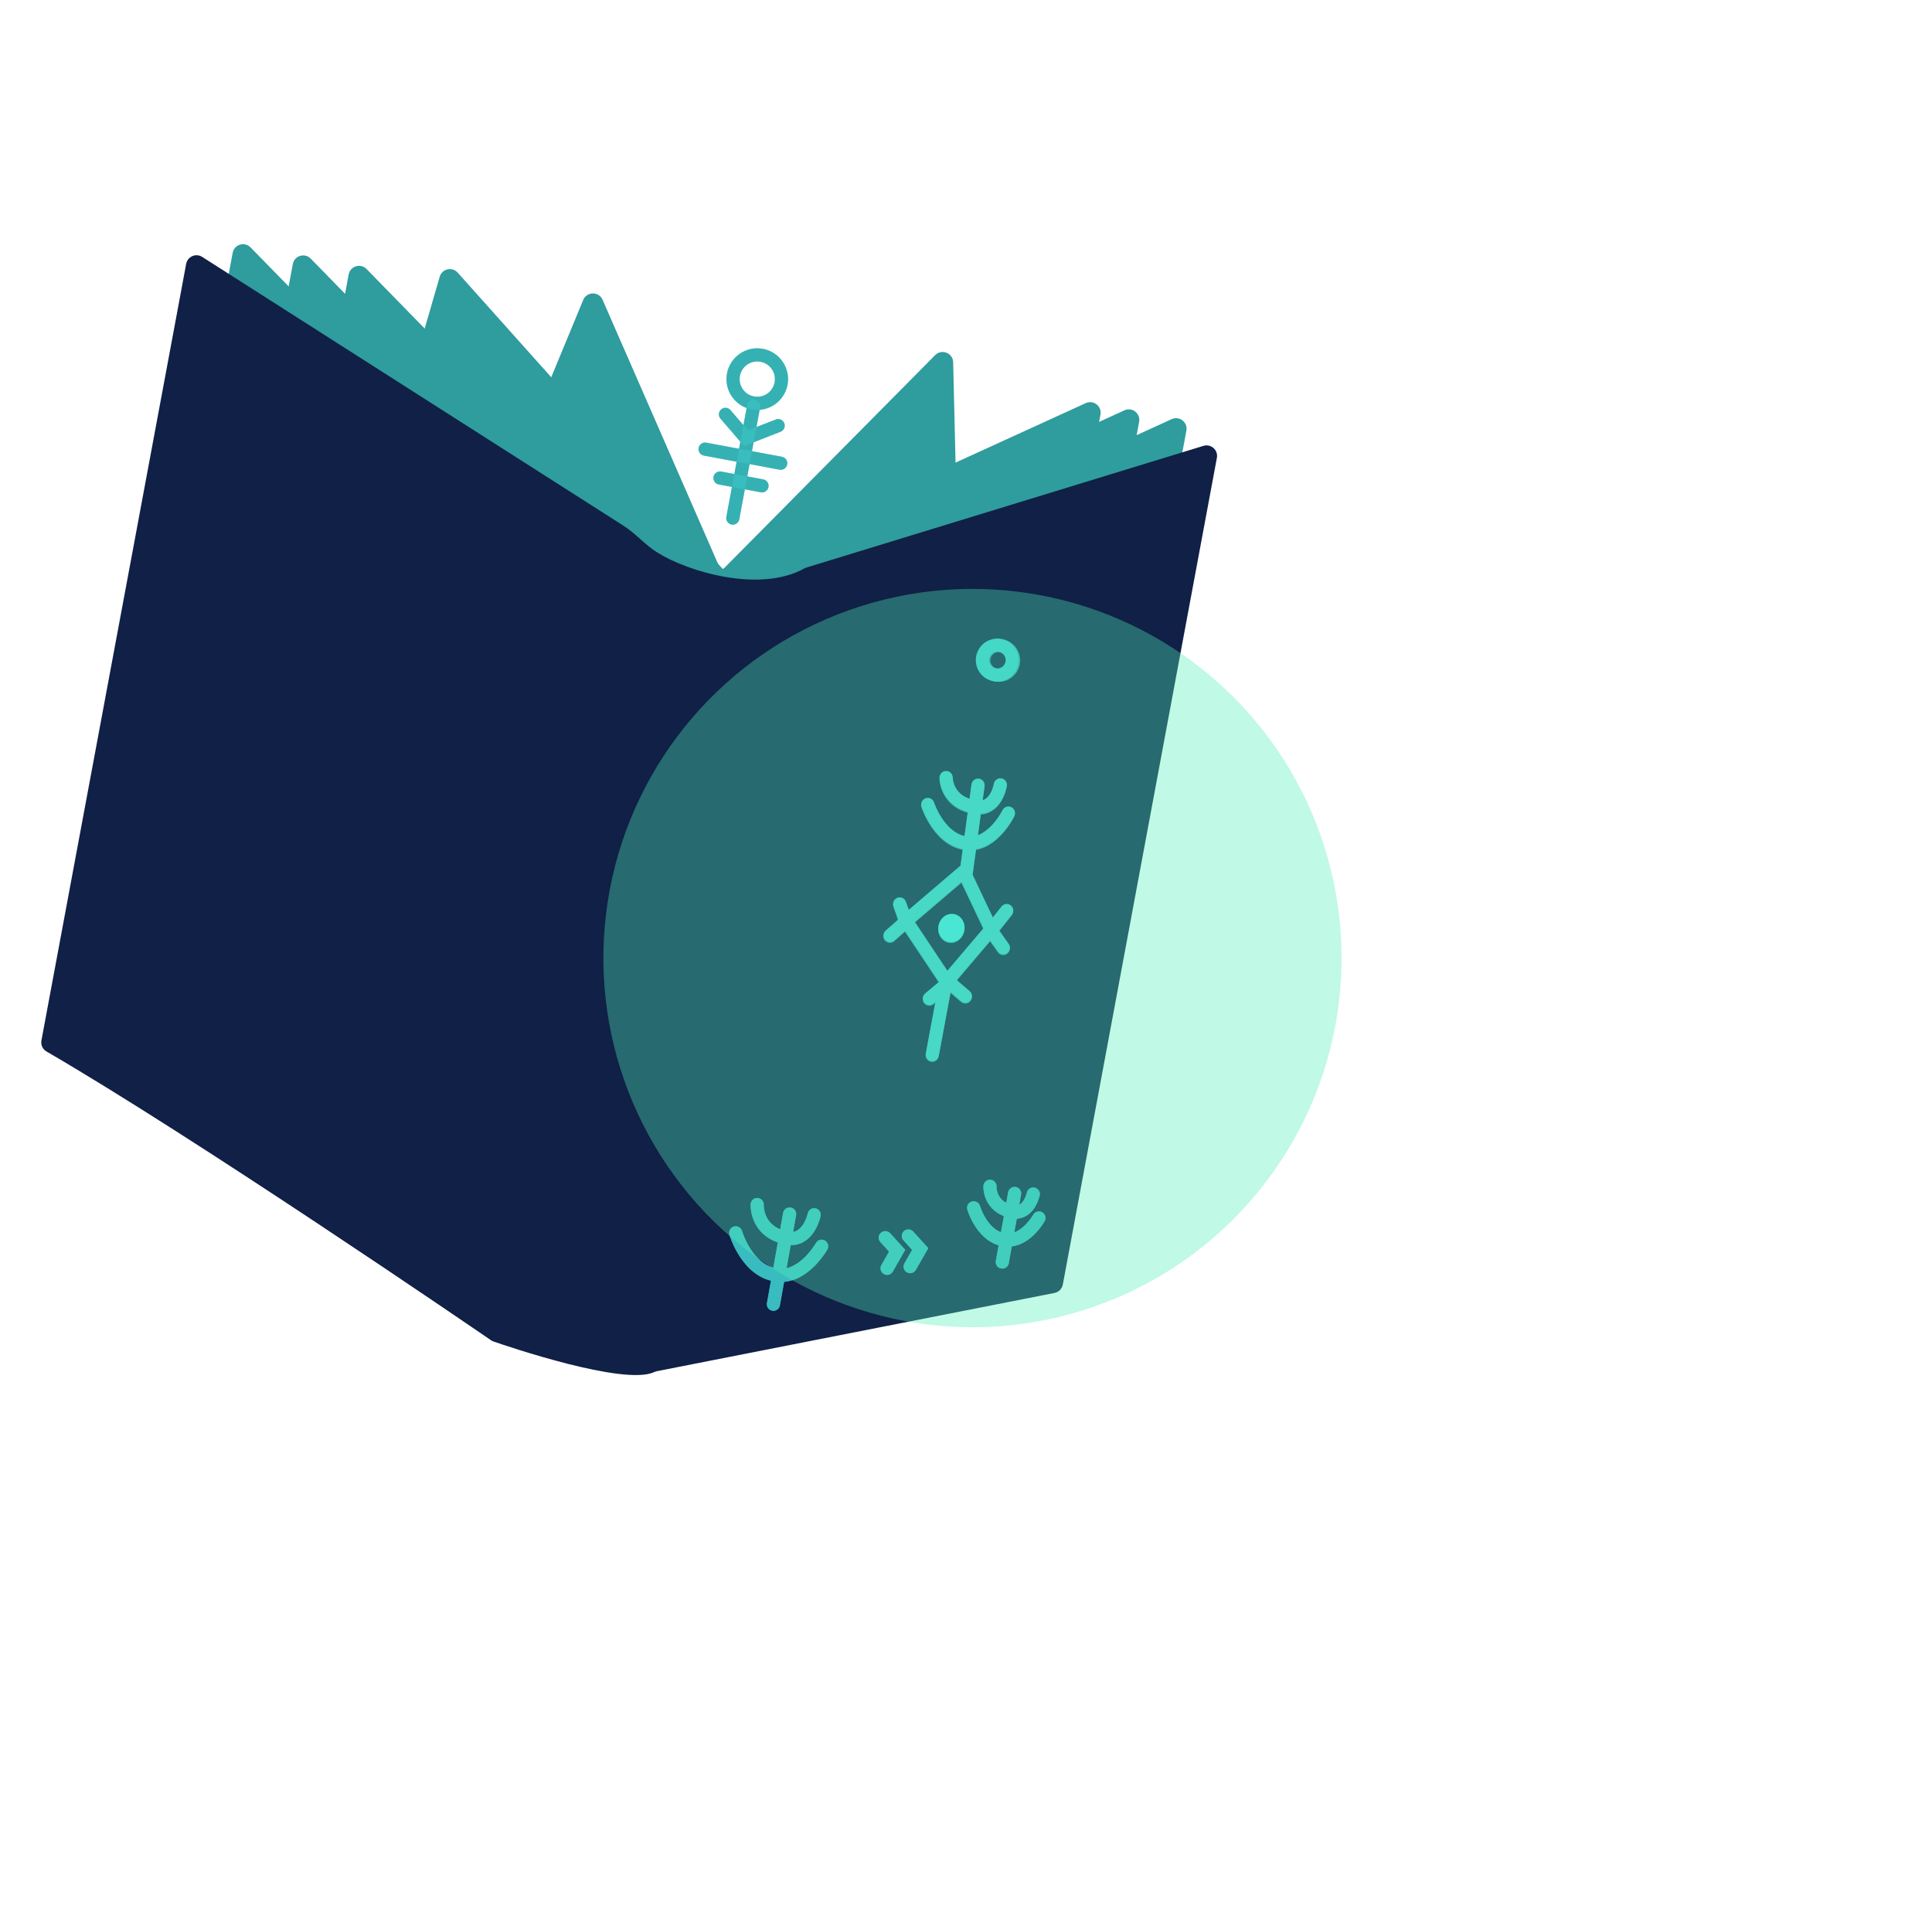 <?xml version="1.0" encoding="UTF-8"?> <svg xmlns="http://www.w3.org/2000/svg" width="734" height="728" viewBox="0 0 734 728" fill="none"> <path d="M445.136 159.202L273.677 237.508C270.557 238.933 270.56 243.367 273.683 244.787L418.281 310.57C420.646 311.646 423.393 310.216 423.87 307.662L437.537 234.344L450.73 163.573C451.324 160.388 448.083 157.856 445.136 159.202Z" fill="#2F9C9E"></path> <path d="M427.183 155.855L255.724 234.161C252.603 235.586 252.607 240.02 255.729 241.44L400.327 307.223C402.693 308.299 405.44 306.869 405.916 304.315L419.584 230.997L432.777 160.226C433.37 157.041 430.13 154.509 427.183 155.855Z" fill="#2F9C9E"></path> <path d="M412.494 153.116L241.035 231.422C237.914 232.847 237.918 237.281 241.04 238.702L385.638 304.484C388.004 305.56 390.751 304.131 391.227 301.577L404.895 228.259L418.088 157.488C418.681 154.303 415.441 151.77 412.494 153.116Z" fill="#2F9C9E"></path> <path d="M95.192 93.966L226.92 228.791C229.317 231.245 227.716 235.379 224.292 235.58L65.704 244.843C63.109 244.994 61.062 242.671 61.538 240.117L75.206 166.799L88.399 96.028C88.992 92.843 92.928 91.648 95.192 93.966Z" fill="#2F9C9E"></path> <path d="M118.042 98.225L249.769 233.05C252.166 235.504 250.566 239.639 247.141 239.839L88.553 249.102C85.959 249.254 83.912 246.93 84.388 244.376L98.055 171.058L111.248 100.287C111.842 97.102 115.778 95.908 118.042 98.225Z" fill="#2F9C9E"></path> <path d="M139.259 102.181L270.987 237.006C273.384 239.46 271.784 243.595 268.359 243.795L109.771 253.058C107.177 253.21 105.129 250.887 105.605 248.332L119.273 175.014L132.466 104.243C133.06 101.058 136.995 99.864 139.259 102.181Z" fill="#2F9C9E"></path> <path d="M173.879 103.546L297.708 241.974C299.94 244.469 298.303 248.439 294.96 248.634L135.885 257.926C133.291 258.077 131.243 255.754 131.72 253.2L145.387 179.882L167.055 105.1C167.93 102.082 171.784 101.204 173.879 103.546Z" fill="#2F9C9E"></path> <path d="M228.932 113.861L288.151 249.295C289.219 251.739 287.643 254.523 284.998 254.865L180.662 268.336C177.969 268.683 175.72 266.305 176.217 263.636L189.738 191.108C189.789 190.835 189.868 190.568 189.974 190.312L221.571 113.934C222.92 110.675 227.519 110.629 228.932 113.861Z" fill="#2F9C9E"></path> <path d="M355.286 134.881L251.247 239.882C249.37 241.776 249.837 244.942 252.181 246.213L344.655 296.373C347.042 297.668 349.997 296.259 350.495 293.59L364.015 221.062C364.066 220.79 364.088 220.512 364.082 220.235L362.127 137.602C362.043 134.076 357.769 132.376 355.286 134.881Z" fill="#2F9C9E"></path> <path d="M236.939 199.726L76.813 97.579C74.422 96.055 71.249 97.432 70.729 100.219L15.743 395.179C15.432 396.849 16.168 398.508 17.637 399.361C74.22 432.216 179.26 504.069 186.582 509.085C186.87 509.282 187.133 509.414 187.464 509.528C192.557 511.295 236.846 526.389 248.452 521.201C248.838 521.028 249.218 520.882 249.632 520.8L400.62 491.097C402.227 490.781 403.479 489.516 403.78 487.906L462.315 173.906C462.866 170.952 460.084 168.468 457.211 169.348L306.338 215.583C306.049 215.671 305.771 215.794 305.506 215.941C288.792 225.234 261.535 217.288 249.652 209.816C245.17 206.998 241.402 202.573 236.939 199.726Z" fill="#102046"></path> <path d="M344.198 350.019L366.102 331.308L376.523 353.277L359.626 373.166L344.198 350.019Z" stroke="#2F9C9E" stroke-width="5" stroke-miterlimit="10" stroke-linecap="round"></path> <path d="M371.527 298.542L367.074 331.489" stroke="#2F9C9E" stroke-width="5" stroke-miterlimit="10" stroke-linecap="round"></path> <path d="M359.315 373.108L354.143 400.854" stroke="#2F9C9E" stroke-width="5" stroke-miterlimit="10" stroke-linecap="round"></path> <path d="M382.402 346.169L376.449 353.672L381.127 360.286" stroke="#2F9C9E" stroke-width="5" stroke-miterlimit="10" stroke-linecap="round"></path> <path d="M366.719 378.69L360.489 373.327L353.05 379.54" stroke="#2F9C9E" stroke-width="5" stroke-miterlimit="10" stroke-linecap="round"></path> <path d="M341.764 343.659L344.142 350.319L338.084 355.639" stroke="#2F9C9E" stroke-width="5" stroke-miterlimit="10" stroke-linecap="round"></path> <path d="M359.398 295.656C359.398 295.656 359.367 305.3 370.855 306.833C378.482 307.875 379.991 298.431 379.991 298.431" stroke="#2F9C9E" stroke-width="5" stroke-miterlimit="10" stroke-linecap="round"></path> <path d="M352.427 305.872C352.427 305.872 357.19 320.477 368.403 320.558C377.415 320.665 383.062 309.137 383.062 309.137" stroke="#2F9C9E" stroke-width="5" stroke-miterlimit="10" stroke-linecap="round"></path> <path d="M360.421 358.114C363.126 358.618 365.76 356.652 366.307 353.723C366.853 350.793 365.103 348.01 362.399 347.506C359.695 347.001 357.06 348.968 356.514 351.897C355.968 354.827 357.717 357.61 360.421 358.114Z" fill="#2F9C9E"></path> <path d="M275.62 157.385L283.404 166.436L295.637 161.668" stroke="#2F9C9E" stroke-width="5" stroke-miterlimit="10" stroke-linecap="round"></path> <path d="M286.345 154.208L278.408 196.784" stroke="#2F9C9E" stroke-width="5" stroke-miterlimit="10" stroke-linecap="round"></path> <path d="M286.011 153.044C291.008 153.976 295.813 150.68 296.745 145.684C297.676 140.687 294.381 135.881 289.384 134.95C284.388 134.018 279.582 137.314 278.65 142.31C277.719 147.307 281.014 152.113 286.011 153.044Z" stroke="#2F9C9E" stroke-width="5" stroke-miterlimit="10"></path> <path d="M267.872 170.589L296.61 175.947" stroke="#2F9C9E" stroke-width="5" stroke-miterlimit="10" stroke-linecap="round"></path> <path d="M289.502 184.534L273.536 181.558" stroke="#2F9C9E" stroke-width="5" stroke-miterlimit="10" stroke-linecap="round"></path> <g filter="url(#filter0_f)"> <path d="M275.62 157.385L283.404 166.436L295.637 161.668" stroke="#3FD0D3" stroke-opacity="0.4" stroke-width="5" stroke-miterlimit="10" stroke-linecap="round"></path> <path d="M286.345 154.208L278.408 196.784" stroke="#3FD0D3" stroke-opacity="0.4" stroke-width="5" stroke-miterlimit="10" stroke-linecap="round"></path> <path d="M286.011 153.044C291.008 153.976 295.813 150.68 296.745 145.684C297.676 140.687 294.381 135.881 289.384 134.95C284.388 134.018 279.582 137.314 278.65 142.31C277.719 147.307 281.014 152.113 286.011 153.044Z" stroke="#3FD0D3" stroke-opacity="0.4" stroke-width="5" stroke-miterlimit="10"></path> <path d="M267.872 170.589L296.61 175.947" stroke="#3FD0D3" stroke-opacity="0.4" stroke-width="5" stroke-miterlimit="10" stroke-linecap="round"></path> <path d="M289.502 184.534L273.536 181.558" stroke="#3FD0D3" stroke-opacity="0.4" stroke-width="5" stroke-miterlimit="10" stroke-linecap="round"></path> </g> <path d="M373.859 249.791C373.286 252.868 375.315 255.827 378.392 256.4C381.469 256.974 384.428 254.945 385.001 251.868C385.575 248.791 383.546 245.832 380.469 245.258C377.392 244.685 374.433 246.714 373.859 249.791Z" stroke="#2F9C9E" stroke-width="5" stroke-miterlimit="10"></path> <path d="M336.337 470.111L340.841 475.06L337.022 481.746" stroke="#2F9C9E" stroke-width="5" stroke-miterlimit="10" stroke-linecap="round"></path> <path d="M345.095 469.459L349.6 474.408L345.781 481.094" stroke="#2F9C9E" stroke-width="5" stroke-miterlimit="10" stroke-linecap="round"></path> <path d="M385.469 453.313L380.794 479.351" stroke="#2F9C9E" stroke-width="5" stroke-miterlimit="10" stroke-linecap="round"></path> <path d="M376.111 450.59C376.111 450.59 375.657 458.644 384.831 460.28C390.921 461.387 392.554 453.546 392.554 453.546" stroke="#2F9C9E" stroke-width="5" stroke-miterlimit="10" stroke-linecap="round"></path> <path d="M369.913 458.753C369.913 458.753 373.325 470.47 382.437 471.007C389.759 471.472 394.712 462.62 394.712 462.62" stroke="#2F9C9E" stroke-width="5" stroke-miterlimit="10" stroke-linecap="round"></path> <path d="M299.99 461.11L293.835 495.388" stroke="#2F9C9E" stroke-width="5" stroke-miterlimit="10" stroke-linecap="round"></path> <path d="M287.67 457.525C287.67 457.525 287.072 468.127 299.15 470.282C307.167 471.738 309.318 461.416 309.318 461.416" stroke="#2F9C9E" stroke-width="5" stroke-miterlimit="10" stroke-linecap="round"></path> <path d="M279.511 468.272C279.511 468.272 284.002 483.697 295.998 484.403C305.637 485.015 312.158 473.362 312.158 473.362" stroke="#2F9C9E" stroke-width="5" stroke-miterlimit="10" stroke-linecap="round"></path> <g filter="url(#filter1_f)"> <path d="M344.258 349.695L366.162 330.983L376.583 352.953L359.686 372.841L344.258 349.695Z" stroke="#42CBCE" stroke-width="5" stroke-miterlimit="10" stroke-linecap="round"></path> <path d="M371.587 298.218L367.134 331.165" stroke="#42CBCE" stroke-width="5" stroke-miterlimit="10" stroke-linecap="round"></path> <path d="M359.375 372.783L354.203 400.529" stroke="#42CBCE" stroke-width="5" stroke-miterlimit="10" stroke-linecap="round"></path> <path d="M382.463 345.844L376.51 353.347L381.188 359.961" stroke="#42CBCE" stroke-width="5" stroke-miterlimit="10" stroke-linecap="round"></path> <path d="M366.779 378.366L360.549 373.002L353.11 379.215" stroke="#42CBCE" stroke-width="5" stroke-miterlimit="10" stroke-linecap="round"></path> <path d="M341.825 343.335L344.202 349.994L338.144 355.315" stroke="#42CBCE" stroke-width="5" stroke-miterlimit="10" stroke-linecap="round"></path> <path d="M359.459 295.331C359.459 295.331 359.427 304.975 370.915 306.509C378.543 307.551 380.051 298.106 380.051 298.106" stroke="#42CBCE" stroke-width="5" stroke-miterlimit="10" stroke-linecap="round"></path> <path d="M352.488 305.547C352.488 305.547 357.251 320.152 368.464 320.233C377.475 320.34 383.123 308.812 383.123 308.812" stroke="#42CBCE" stroke-width="5" stroke-miterlimit="10" stroke-linecap="round"></path> <path d="M360.482 357.79C363.186 358.294 365.821 356.328 366.367 353.398C366.913 350.468 365.164 347.685 362.459 347.181C359.755 346.677 357.12 348.643 356.574 351.572C356.028 354.502 357.778 357.286 360.482 357.79Z" fill="#45E1E4"></path> </g> <g filter="url(#filter2_f)"> <path d="M373.323 249.691C372.75 252.768 374.779 255.727 377.856 256.301C380.933 256.874 383.892 254.845 384.465 251.768C385.039 248.692 383.01 245.732 379.933 245.159C376.856 244.585 373.897 246.614 373.323 249.691Z" stroke="#3ECBCE" stroke-width="5" stroke-miterlimit="10"></path> </g> <g filter="url(#filter3_f)"> <path d="M336.337 470.111L340.841 475.06L337.022 481.746" stroke="#38BCBF" stroke-width="5" stroke-miterlimit="10" stroke-linecap="round"></path> <path d="M345.095 469.459L349.6 474.408L345.781 481.094" stroke="#38BCBF" stroke-width="5" stroke-miterlimit="10" stroke-linecap="round"></path> </g> <g filter="url(#filter4_f)"> <path d="M385.469 453.313L380.794 479.351" stroke="#38BCBF" stroke-width="5" stroke-miterlimit="10" stroke-linecap="round"></path> <path d="M376.111 450.59C376.111 450.59 375.657 458.644 384.831 460.28C390.921 461.387 392.554 453.546 392.554 453.546" stroke="#38BCBF" stroke-width="5" stroke-miterlimit="10" stroke-linecap="round"></path> <path d="M369.913 458.753C369.913 458.753 373.325 470.47 382.437 471.007C389.759 471.472 394.712 462.62 394.712 462.62" stroke="#38BCBF" stroke-width="5" stroke-miterlimit="10" stroke-linecap="round"></path> </g> <g filter="url(#filter5_f)"> <path d="M299.99 461.11L293.835 495.388" stroke="#38BCBF" stroke-width="5" stroke-miterlimit="10" stroke-linecap="round"></path> <path d="M287.67 457.525C287.67 457.525 287.072 468.127 299.15 470.282C307.167 471.738 309.318 461.416 309.318 461.416" stroke="#38BCBF" stroke-width="5" stroke-miterlimit="10" stroke-linecap="round"></path> <path d="M279.511 468.272C279.511 468.272 284.002 483.697 295.998 484.403C305.637 485.015 312.158 473.362 312.158 473.362" stroke="#38BCBF" stroke-width="5" stroke-miterlimit="10" stroke-linecap="round"></path> </g> <g filter="url(#filter6_f)"> <circle cx="369.459" cy="363.901" r="140.224" transform="rotate(10.56 369.459 363.901)" fill="url(#paint0_radial)" fill-opacity="0.36"></circle> </g> <defs> <filter id="filter0_f" x="260.956" y="126.347" width="44.391" height="77.352" filterUnits="userSpaceOnUse" color-interpolation-filters="sRGB"> <feFlood flood-opacity="0" result="BackgroundImageFix"></feFlood> <feBlend mode="normal" in="SourceGraphic" in2="BackgroundImageFix" result="shape"></feBlend> <feGaussianBlur stdDeviation="2" result="effect1_foregroundBlur"></feGaussianBlur> </filter> <filter id="filter1_f" x="331.228" y="287.387" width="59.462" height="120.058" filterUnits="userSpaceOnUse" color-interpolation-filters="sRGB"> <feFlood flood-opacity="0" result="BackgroundImageFix"></feFlood> <feBlend mode="normal" in="SourceGraphic" in2="BackgroundImageFix" result="shape"></feBlend> <feGaussianBlur stdDeviation="2" result="effect1_foregroundBlur"></feGaussianBlur> </filter> <filter id="filter2_f" x="365.369" y="237.205" width="27.051" height="27.051" filterUnits="userSpaceOnUse" color-interpolation-filters="sRGB"> <feFlood flood-opacity="0" result="BackgroundImageFix"></feFlood> <feBlend mode="normal" in="SourceGraphic" in2="BackgroundImageFix" result="shape"></feBlend> <feGaussianBlur stdDeviation="2" result="effect1_foregroundBlur"></feGaussianBlur> </filter> <filter id="filter3_f" x="328.034" y="461.809" width="30.106" height="26.846" filterUnits="userSpaceOnUse" color-interpolation-filters="sRGB"> <feFlood flood-opacity="0" result="BackgroundImageFix"></feFlood> <feBlend mode="normal" in="SourceGraphic" in2="BackgroundImageFix" result="shape"></feBlend> <feGaussianBlur stdDeviation="2" result="effect1_foregroundBlur"></feGaussianBlur> </filter> <filter id="filter4_f" x="360.801" y="442.733" width="40.916" height="43.622" filterUnits="userSpaceOnUse" color-interpolation-filters="sRGB"> <feFlood flood-opacity="0" result="BackgroundImageFix"></feFlood> <feBlend mode="normal" in="SourceGraphic" in2="BackgroundImageFix" result="shape"></feBlend> <feGaussianBlur stdDeviation="2" result="effect1_foregroundBlur"></feGaussianBlur> </filter> <filter id="filter5_f" x="269.733" y="449.398" width="49.431" height="52.994" filterUnits="userSpaceOnUse" color-interpolation-filters="sRGB"> <feFlood flood-opacity="0" result="BackgroundImageFix"></feFlood> <feBlend mode="normal" in="SourceGraphic" in2="BackgroundImageFix" result="shape"></feBlend> <feGaussianBlur stdDeviation="2" result="effect1_foregroundBlur"></feGaussianBlur> </filter> <filter id="filter6_f" x="5.913" y="0.355" width="727.093" height="727.093" filterUnits="userSpaceOnUse" color-interpolation-filters="sRGB"> <feFlood flood-opacity="0" result="BackgroundImageFix"></feFlood> <feBlend mode="normal" in="SourceGraphic" in2="BackgroundImageFix" result="shape"></feBlend> <feGaussianBlur stdDeviation="100" result="effect1_foregroundBlur"></feGaussianBlur> </filter> <radialGradient id="paint0_radial" cx="0" cy="0" r="1" gradientUnits="userSpaceOnUse" gradientTransform="translate(369.459 363.901) rotate(90) scale(140.224)"> <stop stop-color="#51F0B6"></stop> <stop offset="1" stop-color="#51F0B6"></stop> </radialGradient> </defs> </svg> 